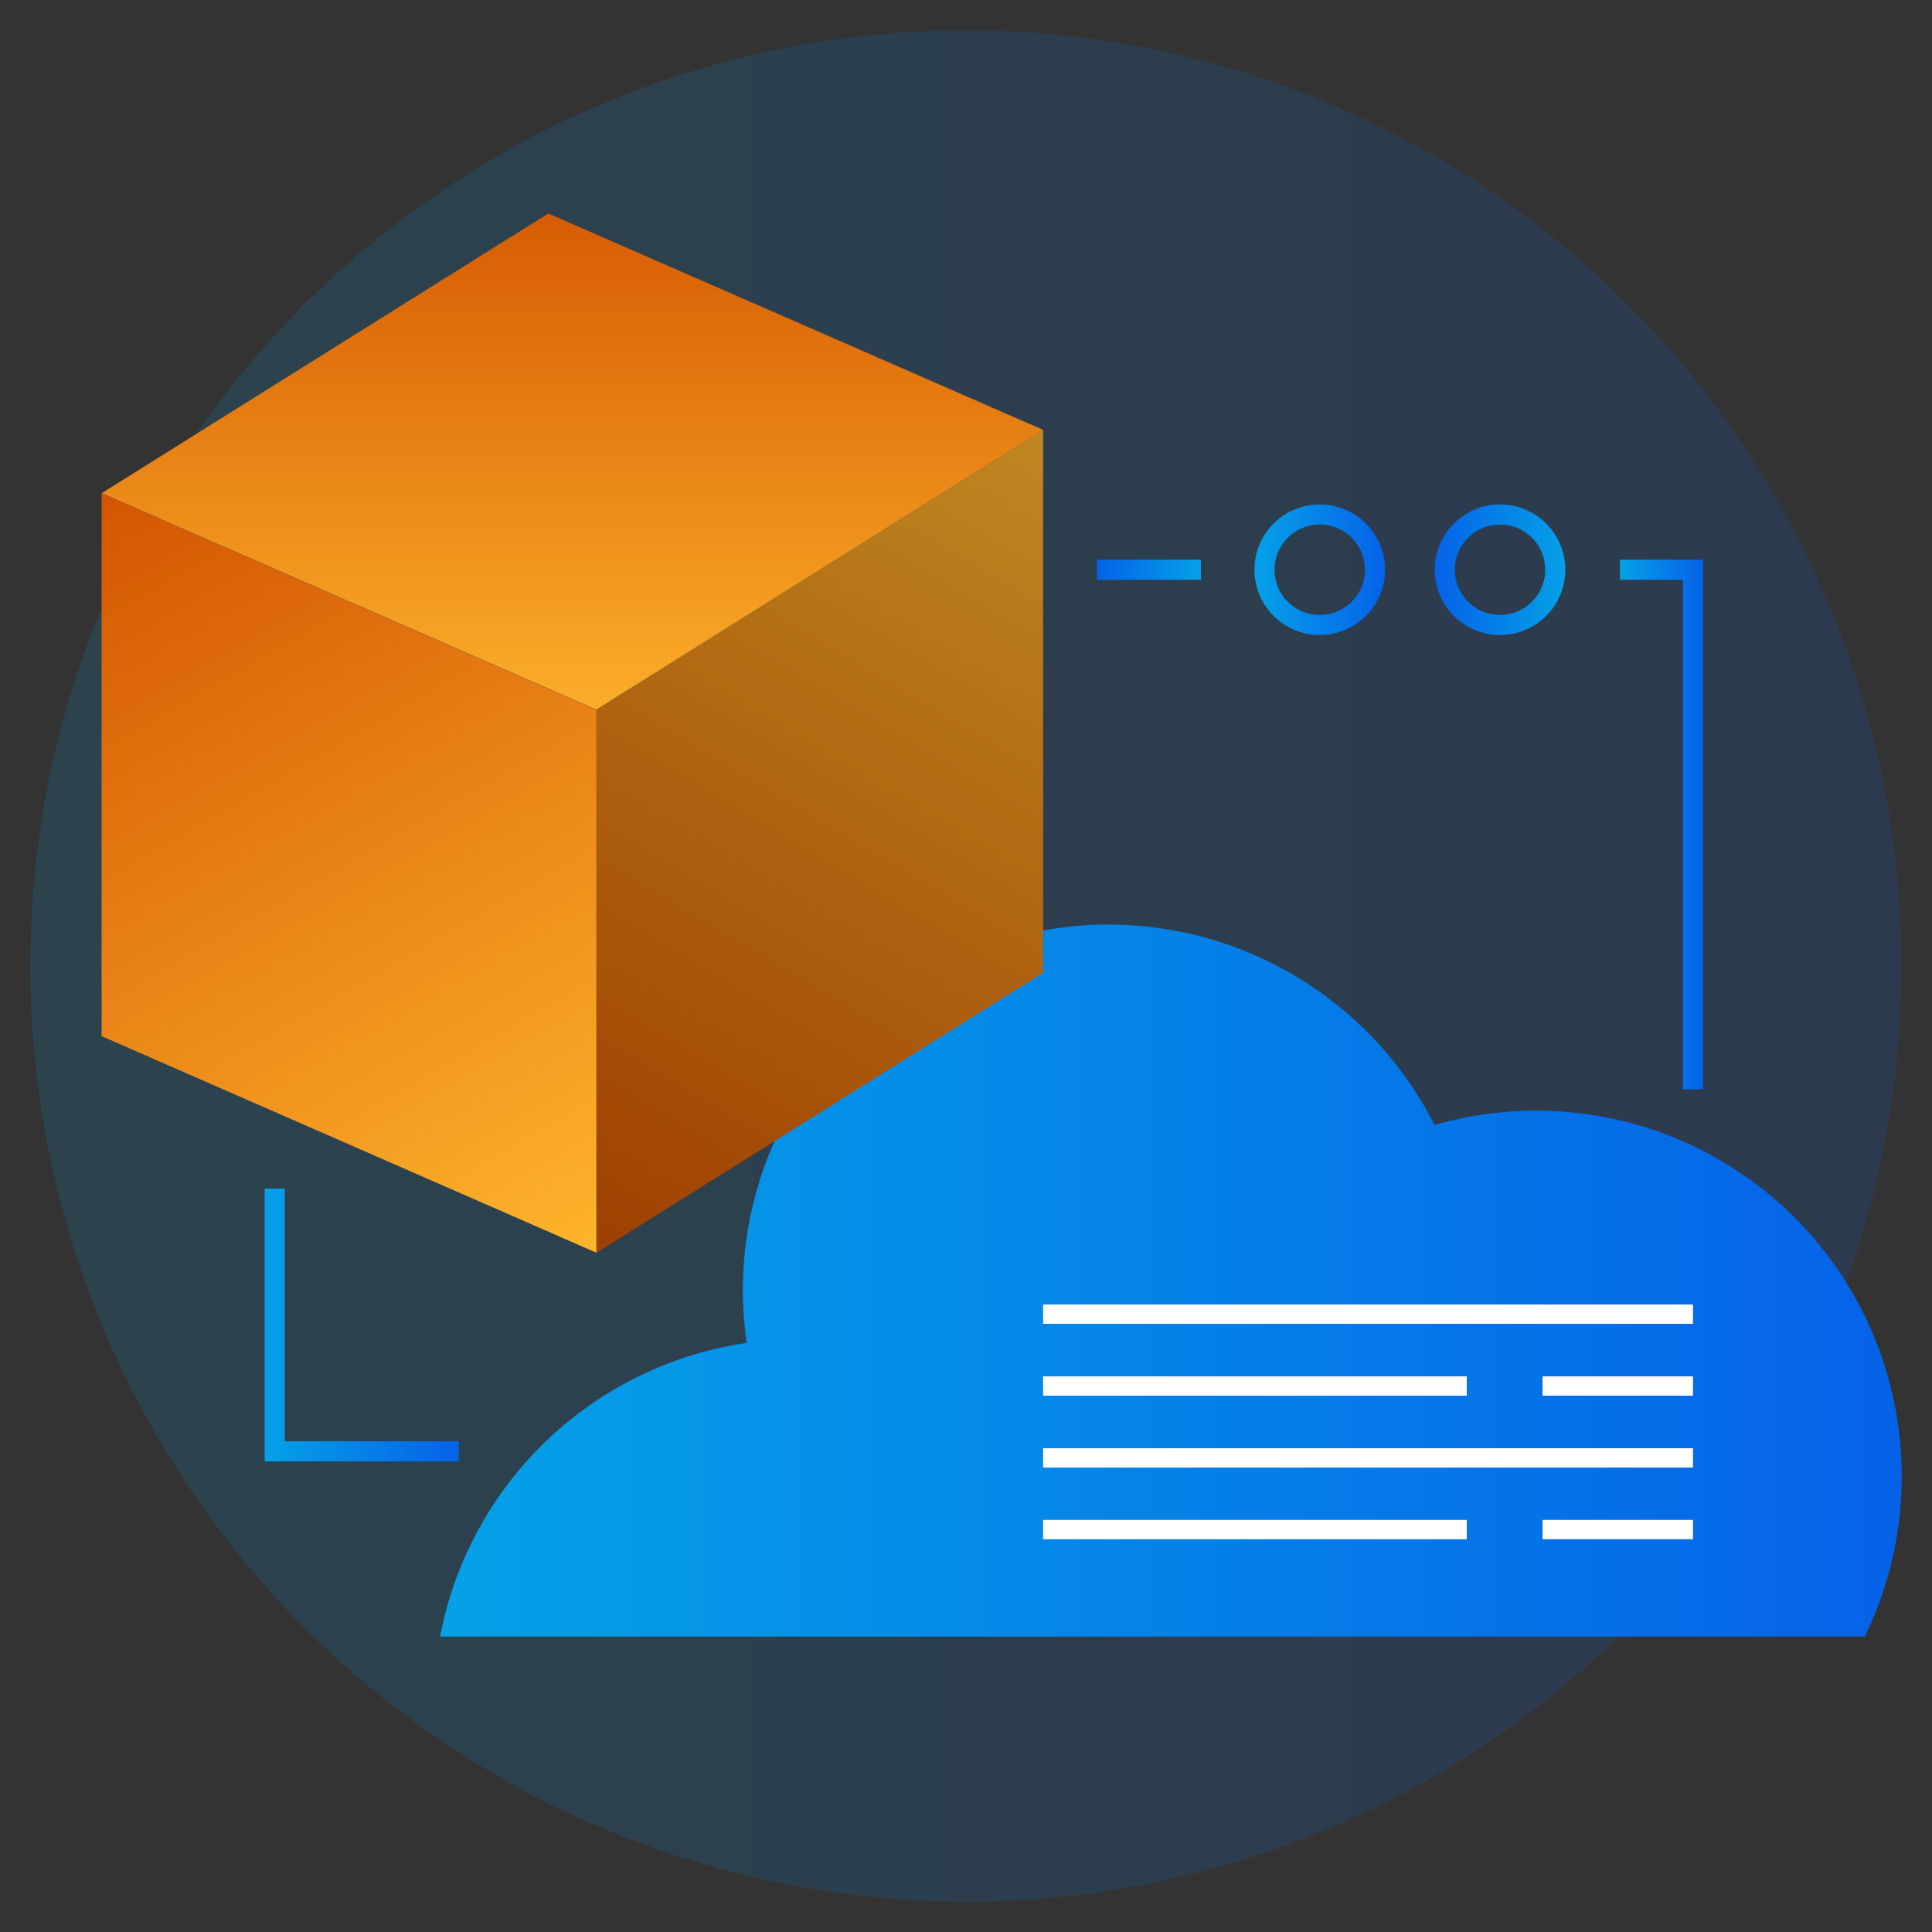<svg id="Layer_1" data-name="Layer 1" xmlns="http://www.w3.org/2000/svg" xmlns:xlink="http://www.w3.org/1999/xlink" viewBox="0 0 100 100"><rect x="0" y="0" width="100" height="100" fill="#333333" stroke="none"/><defs><style>.cls-1{opacity:0.15;fill:url(#linear-gradient);}.cls-2{fill:url(#linear-gradient-2);}.cls-3{fill:url(#linear-gradient-3);}.cls-4{opacity:0.25;}.cls-5{fill:url(#linear-gradient-4);}.cls-6{fill:url(#linear-gradient-5);}.cls-10,.cls-11,.cls-12,.cls-7,.cls-8,.cls-9{fill:none;stroke-miterlimit:10;}.cls-10,.cls-11,.cls-7,.cls-8,.cls-9{stroke-width:1.04px;}.cls-7{stroke:url(#linear-gradient-6);}.cls-8{stroke:url(#linear-gradient-7);}.cls-9{stroke:url(#linear-gradient-8);}.cls-10{stroke:url(#linear-gradient-9);}.cls-11{stroke:url(#linear-gradient-10);}.cls-12{stroke:#fff;}</style><linearGradient id="linear-gradient" x1="1.57" y1="50" x2="98.43" y2="50" gradientUnits="userSpaceOnUse"><stop offset="0" stop-color="#05a1e8"/><stop offset="1" stop-color="#0562e8"/></linearGradient><linearGradient id="linear-gradient-2" x1="22.78" y1="66.27" x2="98.43" y2="66.27" xlink:href="#linear-gradient"/><linearGradient id="linear-gradient-3" x1="29.97" y1="64.43" x2="55.13" y2="22.26" gradientUnits="userSpaceOnUse"><stop offset="0" stop-color="#d35400"/><stop offset="1" stop-color="#ffb62d"/></linearGradient><linearGradient id="linear-gradient-4" x1="6.15" y1="24.57" x2="30.12" y2="66.07" xlink:href="#linear-gradient-3"/><linearGradient id="linear-gradient-5" x1="29.63" y1="8.46" x2="29.63" y2="39.47" xlink:href="#linear-gradient-3"/><linearGradient id="linear-gradient-6" x1="53.99" y1="29.49" x2="59.37" y2="29.49" gradientTransform="translate(116.15 58.98) rotate(180)" xlink:href="#linear-gradient"/><linearGradient id="linear-gradient-7" x1="83.85" y1="42.67" x2="88.15" y2="42.67" xlink:href="#linear-gradient"/><linearGradient id="linear-gradient-8" x1="13.7" y1="68.58" x2="23.76" y2="68.58" xlink:href="#linear-gradient"/><linearGradient id="linear-gradient-9" x1="64.92" y1="29.49" x2="71.69" y2="29.49" xlink:href="#linear-gradient"/><linearGradient id="linear-gradient-10" x1="74.42" y1="34.16" x2="81.19" y2="34.16" gradientTransform="translate(155.45 63.65) rotate(180)" xlink:href="#linear-gradient"/></defs><circle class="cls-1" cx="50" cy="50" r="48.43"/><path class="cls-2" d="M98.43,76.4a18.82,18.82,0,0,1-1.91,8.31H22.78a18.93,18.93,0,0,1,15.87-15.2,19.28,19.28,0,0,1-.2-2.76,18.92,18.92,0,0,1,35.8-8.52,19.12,19.12,0,0,1,5.27-.74A18.9,18.9,0,0,1,98.43,76.4Z"/><polygon class="cls-3" points="53.99 50.35 30.87 64.84 30.87 36.74 53.99 22.25 53.99 50.35"/><polygon class="cls-4" points="53.99 50.35 30.87 64.84 30.87 36.74 53.99 22.25 53.99 50.35"/><polygon class="cls-5" points="5.26 53.63 30.87 64.84 30.87 36.74 5.26 25.54 5.26 53.63"/><polygon class="cls-6" points="5.26 25.53 30.87 36.73 53.99 22.25 28.38 11.05 5.26 25.53"/><line class="cls-7" x1="56.78" y1="29.49" x2="62.16" y2="29.49"/><polyline class="cls-8" points="87.63 56.38 87.63 29.49 83.85 29.49"/><polyline class="cls-9" points="23.75 75.12 14.22 75.12 14.22 61.52"/><circle class="cls-10" cx="68.31" cy="29.49" r="2.86"/><circle class="cls-11" cx="77.64" cy="29.49" r="2.86"/><line class="cls-12" x1="53.99" y1="68.02" x2="87.63" y2="68.02"/><line class="cls-12" x1="53.99" y1="71.74" x2="75.92" y2="71.74"/><line class="cls-12" x1="79.84" y1="71.74" x2="87.63" y2="71.74"/><line class="cls-12" x1="53.99" y1="75.46" x2="87.63" y2="75.46"/><line class="cls-12" x1="53.99" y1="79.17" x2="75.92" y2="79.17"/><line class="cls-12" x1="79.84" y1="79.17" x2="87.63" y2="79.17"/></svg>